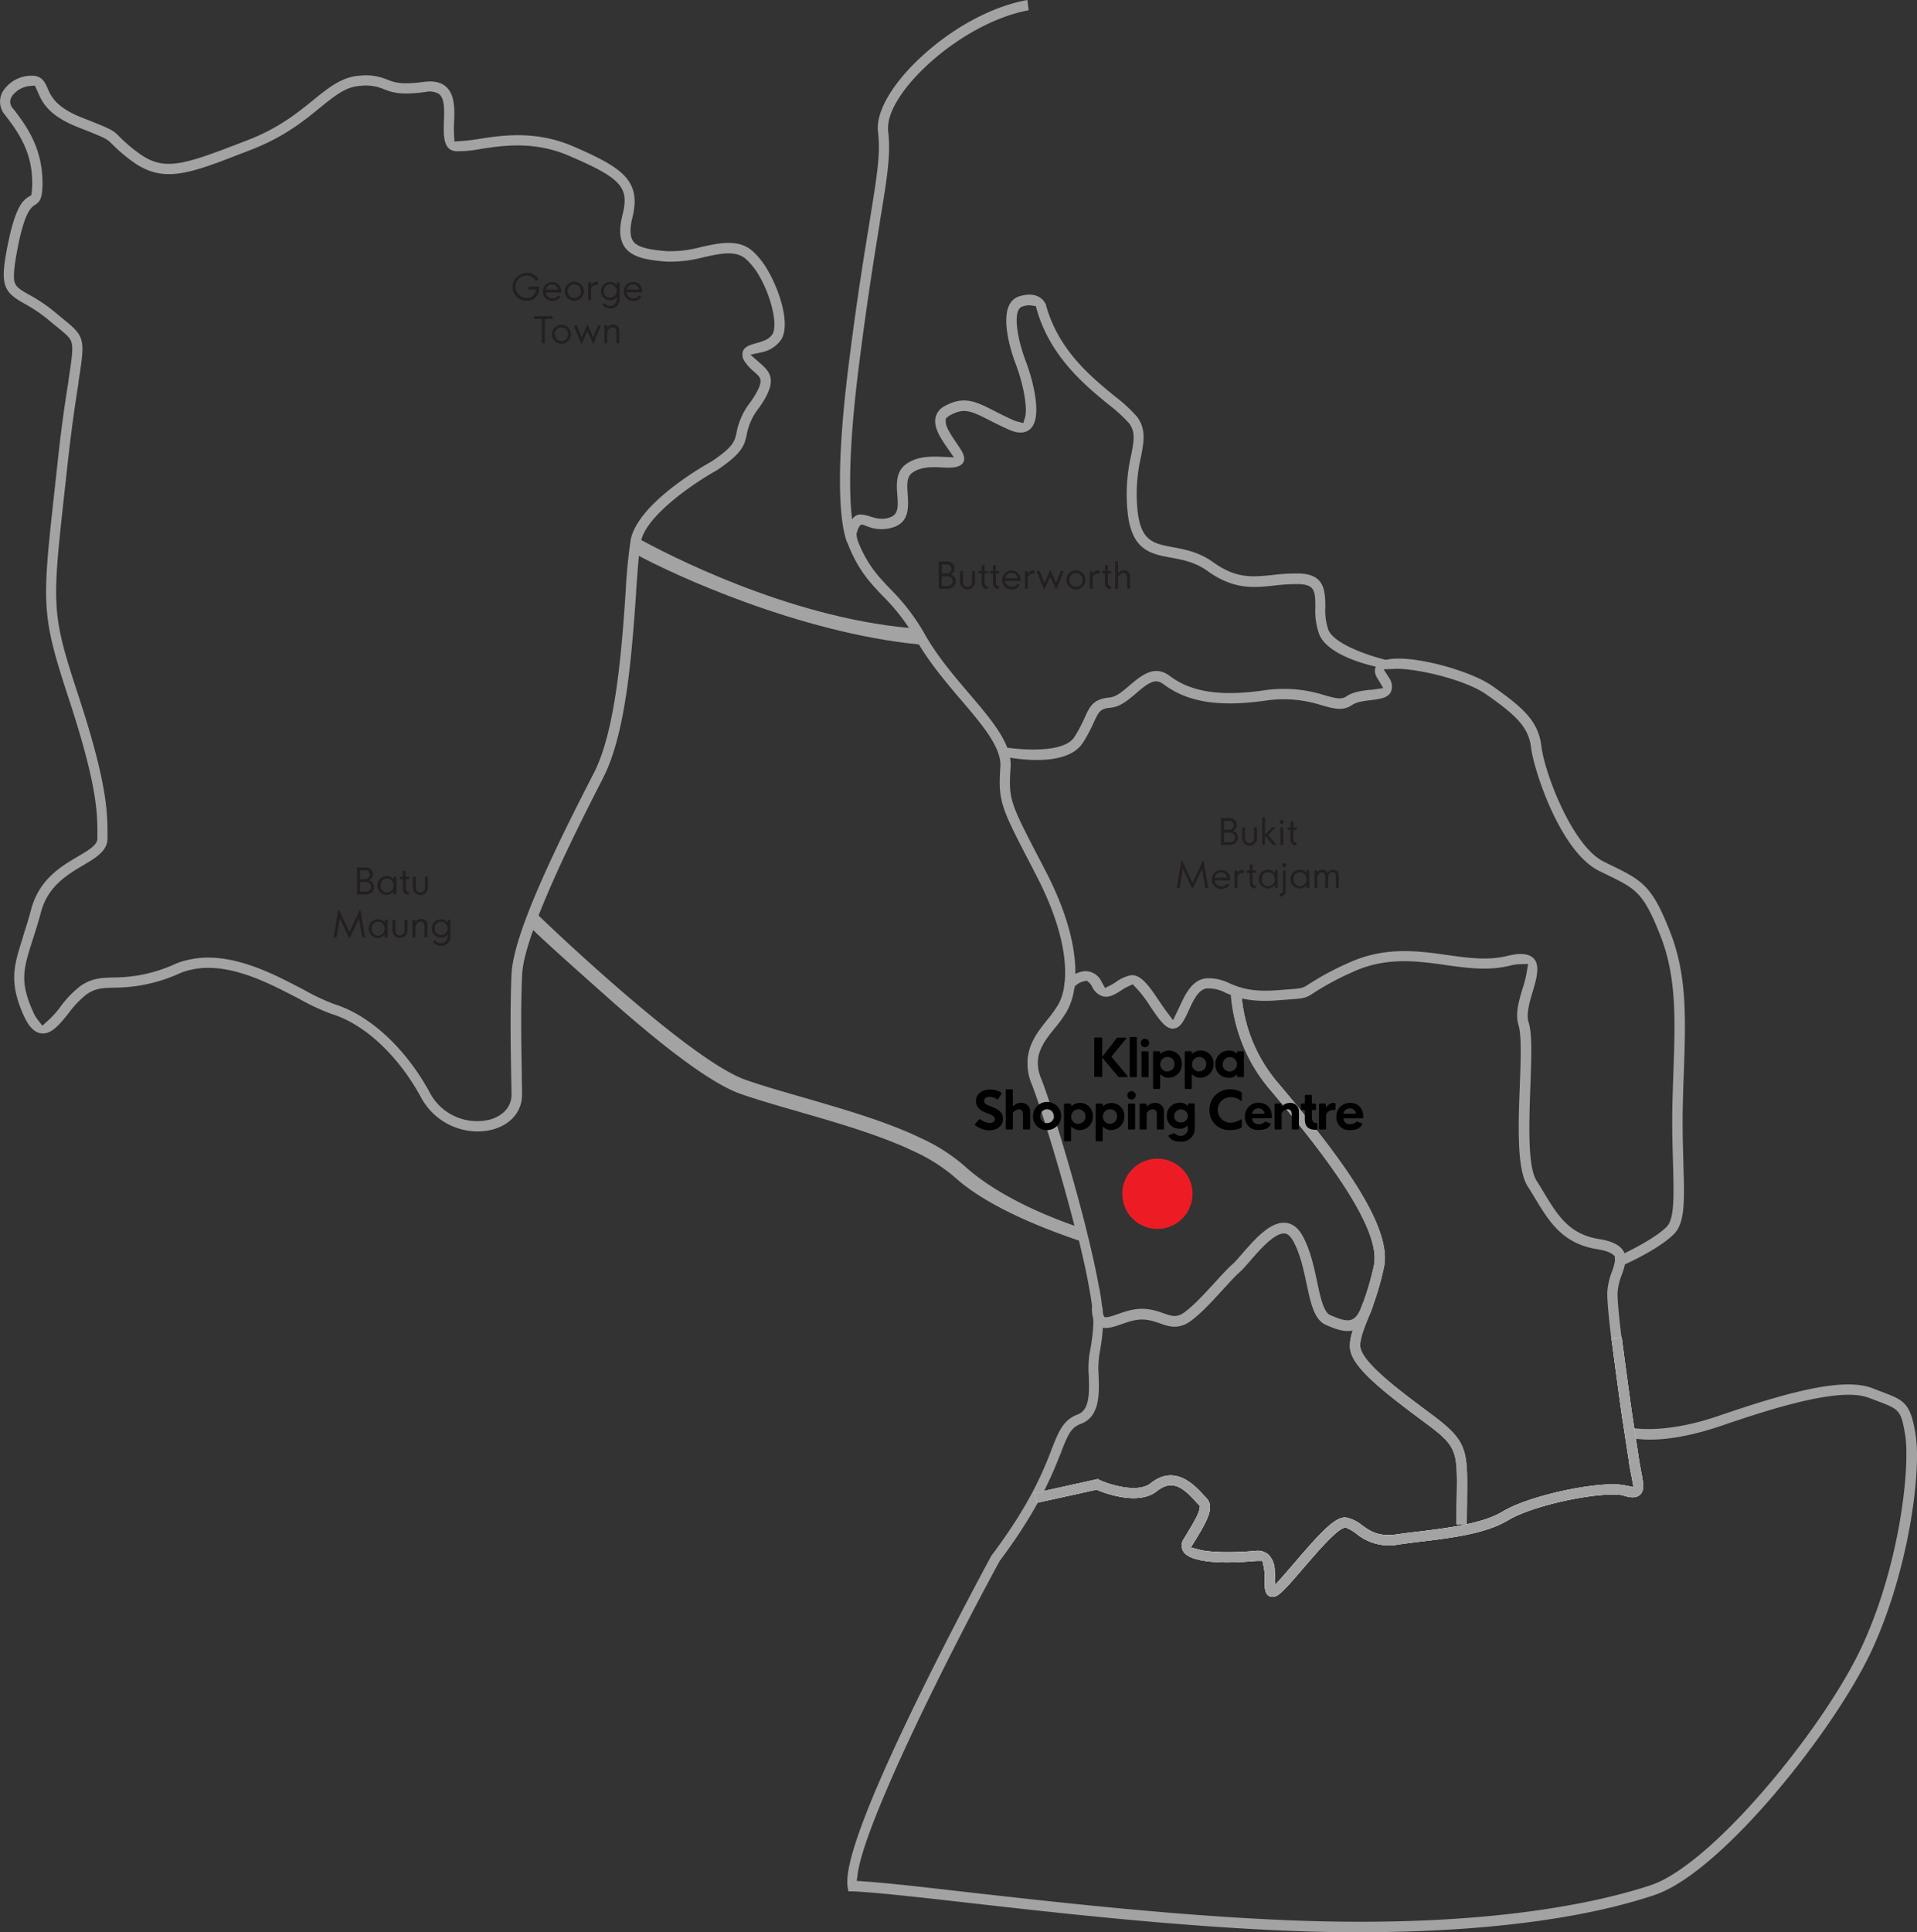 <svg xmlns="http://www.w3.org/2000/svg" viewBox="0 0 535.52 539.66"><rect x="0" y="0" width="535.52" height="539.66" fill="#333333" stroke="none"/><defs><style>.cls-1{fill:#a3a3a3;}.cls-2{fill:none;stroke:#a3a3a3;stroke-miterlimit:10;stroke-width:3px;}.cls-3{fill:#fff;}.cls-4{fill:#231f20;}.cls-5{fill:#ed1c24;}</style></defs><g id="Layer_2" data-name="Layer 2"><g id="Layer_2-2" data-name="Layer 2"><path class="cls-1" d="M470.25,324.78c.32,10.37.51,16.64-2.54,19.79S458.46,351,455,352.62l-.86.41-.34.19-.56-1.7-.33-1.07c2.66-1.24,9.73-4.8,12.72-7.87,2.09-2.16,2-8.14,1.73-17.7v-.27c-.15-4.94-.32-10.54-.15-16.94.07-2.77.16-5.43.25-8,.52-15,.93-26.75-3.63-38.36-4.73-12-6.8-13-14.48-16.79-.83-.4-1.74-.84-2.7-1.32-10.83-5.41-18.2-28.2-18.94-34.38-.7-5.95-4.54-9.26-12.53-14.89-6-4.22-20-7.38-25.6-7.12l-3.06.13,1.66,2.56a4.19,4.19,0,0,1,.42,3.63c-.76,1.7-2.73,2.06-5.65,2.42-1.86.22-4,.48-5.26,1.37-2.54,1.73-5.11,1-8.38.09a34.52,34.52,0,0,0-15.67-1.35c-13.1,1.88-21.93.47-28.63-4.58-2.25-1.7-4.12-.48-7.56,2.49-2.21,1.89-4.49,3.85-7.21,4.09s-3.23.91-4.64,4a43.66,43.66,0,0,1-3.08,5.77c-4.17,6.48-16.84,4.81-20.84,4.1l-1.31-2.86c4.93.81,16.84,1.72,19.74-2.8a38.93,38.93,0,0,0,2.9-5.44c1.43-3.14,2.38-5.22,7-5.63,1.82-.16,3.74-1.82,5.6-3.42,3.74-3.21,7.15-5.62,11.17-2.6,6,4.54,14.21,5.79,26.51,4a37.44,37.44,0,0,1,16.79,1.41c2.86.8,4.59,1.29,6,.32,1.86-1.28,4.42-1.59,6.47-1.84l.36,0,.91-.11,2.59-.38-1.32-2.25c-.06-.11-.14-.21-.16-.25-1.6-2.31-.55-3.77,0-4.28,4.15-4.1,24.95,1.24,31.94,6.18,8.7,6.14,12.88,9.81,13.73,16.9.9,7.41,8.59,27.76,17.38,32.15,1,.48,1.84.91,2.67,1.31,8.34,4.07,11,5.8,15.9,18.32,4.78,12.18,4.36,24.25,3.82,39.53-.09,2.55-.18,5.21-.25,8-.17,6.45,0,12.34.14,16.64Z"/><path id="Path_2393" data-name="Path 2393" class="cls-2" d="M306.51,365.15c0,8.08,5.8,2.19,11.9,1.89s8.67,4.19,13.45.62,10.14-10.59,13.52-13.54,12.2-16.77,17-8.56,3.88,21.07,8.63,23.12,8.72,3.33,11.14-4.37"/><path class="cls-1" d="M301,342.62l1.11,4.11c-8.85-3-25.7-9.14-35.46-18a48.55,48.55,0,0,0-12.14-7.53l-1-.48c-9.27-4.15-20.45-7.37-30.3-10.21l-1.13-.33c-5.48-1.58-10.66-3.08-15.21-4.67-7.42-2.6-19.73-11.5-36.59-26.45-9-8-17.63-15.67-21.64-19.59l1.41-4.15c8,7.73,43.66,41.14,58.21,46.26,4.28,1.5,9.07,2.9,15.89,4.86l.44.13c10.31,3,22,6.34,31.54,10.76l1,.49a49.66,49.66,0,0,1,12.39,7.9C279.37,334.66,294.6,340.46,301,342.62Z"/><path class="cls-1" d="M256.81,180c-33.41-3.28-68.57-19.36-79.6-25.43l1.17-4.16c7.22,4,41.31,21.91,75.88,25Z"/><path class="cls-1" d="M535.52,406.58c0,12.67-3.75,34.89-12.44,53.92-10.06,22.05-42,62.49-60.93,68.78-25.61,8.55-58.85,10.37-82.31,10.38l-.25,0c-6.33,0-12.63-.12-18.74-.37-32.44-1.28-66-5.09-90.55-7.87-14.22-1.61-25.46-2.88-32.19-3.19H237l-.21-1.2c-1-6.17,5.26-23.14,19.23-51.86,10-20.56,20.41-39.72,20.84-40.52l.18-.28c10.76-14.33,14.36-23.49,16.74-29.56l-.23-.09.25,0c1.93-4.91,3.21-8.16,7.22-9.65,3.44-1.28,3.28-6.1,3.13-10.78a28.28,28.28,0,0,1,.18-6c.28-1.39.48-2.6.63-3.7q.09-.61.15-1.14l.05-.41c.1-.83.18-1.73.25-2.86.08-1.53-.06-4.63-1.2-10.76-.69-3.85-1.71-8.48-3-13.77-4.3-17.44-10.53-37.33-12.92-43.36a14.93,14.93,0,0,1-1.11-7,5,5,0,0,1,.12-.77l0-.13c.68-3.89,3.21-7,5.23-9.54a32.84,32.84,0,0,0,3.12-4.33,15.48,15.48,0,0,0,1.6-4.7l.12-1.09.16-.55.33-.33c1-.91,3.48-3,6.2-2.54a5,5,0,0,1,3.7,2.95l.95,1.7,1.5-.79c.42-.21,1-.55,1.33-.78l.24-.16a10.84,10.84,0,0,1,4.12-1.85c2.83-.37,5.3,3.3,7.93,7.21l.31.45c.54.81,1.22,1.81,1.83,2.61l1.73,2.28,1.24-2.58.48-1,.12-.25c1.47-3.22,3.49-7.63,7.6-7.87a13,13,0,0,1,6.31,1.39l.12.05c.72.3,1.46.61,2.3.9,2.08.69,5.19,1.42,10.83,1l2.83-.22c3.93-.29,4.34-.32,5.91-1.36a77.76,77.76,0,0,1,10.94-5.91c10.26-4.83,19.64-3.52,27.93-2.35,5.82.81,11.33,1.58,16.71.26,2.35-.57,5.68-1.13,7.44.72s.85,5.44-.25,9.08c-.9,3-1.92,6.43-1.19,8.73,1,3.1.83,8.88.49,18-.45,12.16-.63,22.53,1.77,26.3.76,1.19,1.45,2.34,2.05,3.33,3.76,6.22,7,11.59,15.4,12.91,7.67,1.18,7.42,4.88,7.33,6.1v.12a16.59,16.59,0,0,1-1,3.71,17.79,17.79,0,0,0-1.18,4.79c-.09,1.84.3,6.36,1.18,13.42l-2.85.36c-.9-7.31-1.3-12-1.2-13.87a19.55,19.55,0,0,1,1.27-5.49,16.22,16.22,0,0,0,.85-2.95l0-.29c0-.13,0-.25,0-.4l-.06-.77-.59-.47c-.53-.43-1.69-1-4.26-1.42-9.74-1.54-13.48-7.73-17.44-14.29-.72-1.21-1.37-2.27-2-3.23-3.11-4.88-2.64-17.23-2.22-28.12.27-7.27.52-14.13-.36-16.92-1-3.15.15-7,1.18-10.38a33.43,33.43,0,0,0,1.15-4.64l.35-2.1-2.13.06a13.09,13.09,0,0,0-3.14.47c-5.92,1.44-12,.59-17.85-.24-8.24-1.14-16.77-2.33-26.21,2.11a76.41,76.41,0,0,0-10.6,5.72c-2.22,1.46-2.51,1.48-7.36,1.84l-2.76.21c-6.22.5-9.8-.4-11.95-1.12-1-.34-1.95-.73-2.53-1a10.36,10.36,0,0,0-5.08-1.22c-2.45.15-3.92,3.37-5.21,6.21s-2.33,4.83-4.18,5c-2.08.25-3.83-2.15-6.49-6.08a34.61,34.61,0,0,0-4.09-5.35l-.87-.93-1.16.54a14.92,14.92,0,0,0-2.16,1.24c-1.59,1-3.23,2.05-5,1.59a4.83,4.83,0,0,1-3-2.64,3.81,3.81,0,0,0-.79-1.11l-.69-.64-.91.2a4.88,4.88,0,0,0-2,1l-.65.52v.35l-.09.1-.08.48a17.67,17.67,0,0,1-1.87,5.34,34.88,34.88,0,0,1-3.39,4.73c-2,2.54-4.15,5.18-4.66,8.27l0,.24a2.21,2.21,0,0,0-.08.43,12,12,0,0,0,.94,5.67c2.42,6.12,8.7,26.18,13,43.71,1.31,5.31,2.34,10,3.06,14a52.36,52.36,0,0,1,1.23,11.4c-.07,1.07-.16,2.06-.27,3v.08c-.05.49-.11,1-.2,1.55-.13,1-.34,2.26-.64,3.82l0,.13a28.5,28.5,0,0,0-.11,5.29c.17,5.12.38,11.49-5,13.5-2.8,1-3.66,3.23-5.54,8l.23.1-.26,0c-2.28,5.8-6.11,15.52-17,30.08l-.13.2c-14.93,27.43-37.8,73.34-39.63,87.4l-.24,1.84,1.85.13c6.92.49,17.08,1.64,28.84,3l1.13.13c24.43,2.75,57.89,6.53,89.77,7.78,55.06,2.15,86.47-5.26,100.29-9.86,7.87-2.63,19.61-12.56,32.19-27.26,11.56-13.49,21.93-28.82,27-40,10.47-22.93,13.21-49.83,11.81-58.44-1.09-6.55-1.55-7.15-7-9.21l-.35-.13c-.8-.3-1.69-.64-2.68-1-7.57-3.05-25.07,2.19-41.19,7.71-13.57,4.65-21.54,4.1-24.59,3.56l-.52-1.54v-1.39c2.88.49,11.39,1.05,24.18-3.34,20.17-6.92,35.24-10.87,43.21-7.66l2.28.88.67.26c5.77,2.17,7.49,3.17,8.85,11.44A39.28,39.28,0,0,1,535.52,406.58Z"/><path class="cls-1" d="M409.83,418c0,2.12-.06,4.69-.05,7.73l-2.89,0c0-2.6,0-5.09.06-7.82.17-12.57.19-13.89-8.66-20.42l-.29-.22c-1.62-1.19-3.22-2.39-4.75-3.55-8.48-6.43-14.42-11.58-15.82-15.8-.82-2.46.11-5.46,1.05-8.08.31-.83.65-1.7,1-2.63l.05-.13a77.71,77.71,0,0,0,4.29-13.72c2.11-10.53-14.39-31.7-29-49a45.15,45.15,0,0,1-10.79-25.75l1.08,0h1.77a43,43,0,0,0,10.15,23.87c16.75,19.81,31.93,39.74,29.6,51.35a80.44,80.44,0,0,1-4.4,14.19c-.38,1-.74,1.86-1.06,2.73-1,2.67-1.5,4.75-1,6.2,1.23,3.73,8.19,9.38,14.84,14.42q2.22,1.68,4.73,3.54l.28.21C409.76,402.38,410,404.77,409.83,418Z"/><path class="cls-1" d="M409.83,418c0,2.12-.06,4.69-.05,7.73l-2.89,0c0-2.6,0-5.09.06-7.82.17-12.57.19-13.89-8.66-20.42l-.29-.22c-1.62-1.19-3.22-2.39-4.75-3.55-8.48-6.43-14.42-11.58-15.82-15.8-.82-2.46.11-5.46,1.05-8.08.31-.83.65-1.7,1-2.63l.05-.13a77.71,77.71,0,0,0,4.29-13.72c2.11-10.53-14.39-31.7-29-49a45.15,45.15,0,0,1-10.79-25.75l1.08,0h1.77a43,43,0,0,0,10.15,23.87c16.75,19.81,31.93,39.74,29.6,51.35a80.44,80.44,0,0,1-4.4,14.19c-.38,1-.74,1.86-1.06,2.73-1,2.67-1.5,4.75-1,6.2,1.23,3.73,8.19,9.38,14.84,14.42q2.22,1.68,4.73,3.54l.28.21C409.76,402.38,410,404.77,409.83,418Z"/><path class="cls-1" d="M409.83,418c0,2.12-.06,4.69-.05,7.73l-2.89,0c0-2.6,0-5.09.06-7.82.17-12.57.19-13.89-8.66-20.42l-.29-.22c-1.62-1.19-3.22-2.39-4.75-3.55-8.48-6.43-14.42-11.58-15.82-15.8-.82-2.46.11-5.46,1.05-8.08.31-.83.65-1.7,1-2.63l.05-.13a77.71,77.71,0,0,0,4.29-13.72c2.11-10.53-14.39-31.7-29-49a47.45,47.45,0,0,1-11-26.44l1.08,0,2,.68a43,43,0,0,0,10.15,23.87c16.75,19.81,31.93,39.74,29.6,51.35a80.44,80.44,0,0,1-4.4,14.19c-.38,1-.74,1.86-1.06,2.73-1,2.67-1.5,4.75-1,6.2,1.23,3.73,8.19,9.38,14.84,14.42q2.22,1.68,4.73,3.54l.28.21C409.76,402.38,410,404.77,409.83,418Z"/><path class="cls-1" d="M248.09,35.61a6.17,6.17,0,0,0,0,.87c.82,6.55-.23,12.93-2.33,25.66l0,.17c-1.49,9.15-3.54,21.69-5.85,40.06-4,31.85-2.07,43.56-1,47.23l-2.23,2c-1.44-3.61-3.92-15.26.38-49.6,2.31-18.47,4.42-31.27,5.81-39.74l.1-.65c2-12.44,3.06-18.68,2.3-24.79-.71-5.76,4.4-14.22,13.34-22.08C267.4,7,277.73,1.67,287,0l.37,2.86C268.59,6.35,248.09,25.36,248.09,35.61Z"/><path class="cls-1" d="M388.47,184.6l-1.91,2.06c-7.4-1.38-16-4.57-18-9.43a19.2,19.2,0,0,1-1.11-7.65c0-4.49-.19-6.32-4.62-6.44a53.33,53.33,0,0,0-6.9.4c-5.8.62-11.28,1.2-18.69-4.12-3.36-2.42-6.9-3.08-10.06-3.67-5.62-1-10.92-2-12.12-12.22a48.57,48.57,0,0,1,.91-16.29c.88-4.47,1.22-6.72-.63-9.1l-.09-.1a43.5,43.5,0,0,0-5.59-5.07c-6.46-5.29-16.21-13.28-20-26.39l-.3-1.08-1.15-.17a5.12,5.12,0,0,0-2.73.34l-.29.12-.31.29c-1.84,1.93-.51,9.06,1.67,14.79,2.08,5.49,4.7,15.66,1.31,18.89-1.37,1.28-3.39,1.39-5.84.31-2.14-.93-3.94-1.85-5.4-2.59l-.22-.11c-5.33-2.73-7.2-3.49-11.09-1.33a3,3,0,0,0-.52.36l-.59.48,0,.75c-.07,1.19.67,2.7,2.93,6,1.65,2.41,2.5,3.73,2.13,5.1a2,2,0,0,1-.87,1.16c-1.29.84-3.12.76-5.24.66-2.63-.12-5.9-.27-8.33,1.52-1.59,1.16-1.43,3.41-1.25,6v.07c.29,3.82.24,7.39-3.52,8.94a10.57,10.57,0,0,1-7.59,0l-1.34-.51a.81.81,0,0,0-1,.37l-.18.32a5,5,0,0,0-.45,1.07l-.24.78.13.91a5.07,5.07,0,0,0,.47,1.55l0,.06c2.57,6.28,5.61,9.46,8.83,12.84a58.5,58.5,0,0,1,9.63,12.59c3.16,5.63,7.3,10.64,11.61,15.7l.73.86c6.49,7.6,12.09,14.17,11.67,20.65-.6,9.05-.26,9.7,8.38,26.31l1.41,2.73c8,15.46,8.82,25.88,8.1,31.91l0,.74-.1.11-.1.55a18.06,18.06,0,0,1-1.92,5.72,33.12,33.12,0,0,1-3.38,4.74l-.08.1c-1.92,2.39-3.91,4.85-4.55,7.9l-.1.61a11.36,11.36,0,0,0,.87,6c2.25,5.62,8.06,24.06,12.46,41.45l-2.78.68c-4.35-17.19-10.11-35.5-12.35-41.11a14.36,14.36,0,0,1-1-7.54,6.47,6.47,0,0,1,.16-.89c.8-3.59,3.09-6.43,5.11-8.95a31.28,31.28,0,0,0,3.15-4.37,16.58,16.58,0,0,0,1.68-5.21c0-.05,0-.11,0-.17l0-.18.17-1.34c.48-5.54-.5-15.14-7.9-29.44l-1.4-2.72c-8.63-16.62-9.34-18-8.69-27.82.34-5.32-5.16-11.77-11-18.6l-.74-.86c-4.23-5-8.63-10.32-11.91-16.15a55.35,55.35,0,0,0-9.27-12.08c-3.38-3.56-6.58-6.91-9.36-13.67-1.3-2.87-.57-4.7,0-5.55l.17-.27.1-.4a3.62,3.62,0,0,1,1.46-2.36,2.64,2.64,0,0,1,1.53-.44,9.21,9.21,0,0,1,2.52.52c1.62.5,3.62,1.13,5.9.18,2.09-.86,2.05-2.88,1.81-6.1-.22-2.9-.49-6.51,2.39-8.63s6.39-2.24,9.91-2.09l3.5.15-2-2.88c-2-2.9-3.71-5.71-3.11-8.3a4.73,4.73,0,0,1,2.5-3.11c5.4-3,8.76-1.3,13.88,1.31l.36.18c1.45.74,3.09,1.58,5,2.42a6.49,6.49,0,0,0,1.15.39l1.62.42.48-1.61c.74-2.47-.41-9.09-2.56-14.76s-3.7-12.78-1.89-16.53a4.65,4.65,0,0,1,2.77-2.48c5.87-1.82,7.39,2,7.54,2.39l0,.1c3.46,12.49,12.58,20,19.24,25.42a43,43,0,0,1,6.08,5.58c2.74,3.51,2,7.15,1.2,11.35a45.63,45.63,0,0,0-.9,15.45c1,8.1,4.47,8.76,9.84,9.76,3.25.61,7.28,1.36,11.16,4.14,6.5,4.69,11,4.21,16.75,3.61a52.21,52.21,0,0,1,7.27-.41c6.81.18,7.37,4.12,7.39,9.23a17.22,17.22,0,0,0,.8,6.4l.05.14C372.88,180.12,383.45,183.54,388.47,184.6Z"/><path class="cls-1" d="M458.1,417.5c-1.2,1.07-3,.68-4.48.21-2.2-.68-8.26-.22-15.08,1.15-7.24,1.48-13.81,3.65-17.15,5.67-6.3,3.84-16.06,5-24.71,6.05-1.86.22-4,.49-6,.78a14.31,14.31,0,0,1-11.75-3,11.29,11.29,0,0,0-2.42-1.48l-.73-.32-.74.33c-2.28,1.08-6.67,6.09-11,11.13-3.23,3.77-5.3,6.15-6.8,7.29a3,3,0,0,1-1.81.68,2,2,0,0,1-.82-.19c-1.24-.63-1.32-2.07-1.31-4.35a15.87,15.87,0,0,0-.33-4.12l-.3-1.39h-1.41l-.31,0c-11.23,1.05-18.66.1-20.36-2.61a3.22,3.22,0,0,1,.11-3.53l.89-1.46c1.81-3,3.22-5.39,3.48-6.83l.15-.87-.61-.65a7.16,7.16,0,0,1-.51-.55l-.1-.12c-3.79-4.24-6.77-6.07-10.79-2.89-4.94,4-13.79.87-16.39-.17l-.51-.2-16.68,3.67L289,417l17.7-3.91.33.21.23.12c2.72,1.21,10.58,3.73,14.19.85,6.18-4.94,11.36-.53,14.71,3.22l.11.11c.24.29.47.53.67.74,2.41,2.4.52,6-2.86,11.56l-1.43,2.29,2.28.61c3,.8,9.4.94,15.83.34a4.58,4.58,0,0,1,3.57,1.05,6.19,6.19,0,0,1,1.75,4.09l.19,4.34,2.88-3.26c.67-.76,1.38-1.59,2.09-2.42l.63-.73c7.76-9.07,11.47-12.79,14.26-12.35a10.24,10.24,0,0,1,4.29,2.09l.12.09c2.23,1.6,4.54,3.25,9.8,2.48,1.95-.29,4.2-.56,6-.77h.09c7.89-1,17.71-2.13,23.47-5.65,7.3-4.42,26.94-8.63,33.91-7.27l2.51.5-.45-2.53c-.05-.27-.11-.54-.16-.8l-.07-.37c-.18-.94-.44-2.23-.64-3.63l0-.19c-.24-1.51-.66-4.22-1.17-7.63l-.24-1.54c-.13-.88-.27-1.8-.42-2.7-.81-5.62-2.24-16.22-3-22.14l2.84-.36c.78,6,2.22,16.59,3,22.06l.1.64c.11.69.22,1.39.32,2.07l.24,1.54c.41,2.79.77,5.1,1,6.66l.17,1.13c.17,1.11.36,2.12.55,3.09l.08.45C459.12,414.38,459.42,416.32,458.1,417.5Z"/><path class="cls-3" d="M458.1,417.5c-1.2,1.07-3,.68-4.48.21-2.2-.68-8.26-.22-15.08,1.15-7.24,1.48-13.81,3.65-17.15,5.67-6.3,3.84-16.06,5-24.71,6.05-1.86.22-4,.49-6,.78a14.31,14.31,0,0,1-11.75-3,11.29,11.29,0,0,0-2.42-1.48l-.73-.32-.74.33c-2.28,1.08-6.67,6.09-11,11.13-3.23,3.77-5.3,6.15-6.8,7.29a3,3,0,0,1-1.81.68,2,2,0,0,1-.82-.19c-1.24-.63-1.32-2.07-1.31-4.35a15.87,15.87,0,0,0-.33-4.12l-.3-1.39h-1.41l-.31,0c-11.23,1.05-18.66.1-20.36-2.61a3.22,3.22,0,0,1,.11-3.53l.89-1.46c1.81-3,3.22-5.39,3.48-6.83l.15-.87-.61-.65a7.16,7.16,0,0,1-.51-.55l-.1-.12c-3.79-4.24-6.77-6.07-10.79-2.89-4.94,4-13.79.87-16.39-.17l-.51-.2-16.68,3.67L289,417l17.7-3.91.33.21.23.12c2.72,1.21,10.58,3.73,14.19.85,6.18-4.94,11.36-.53,14.71,3.22l.11.11c.24.29.47.53.67.74,2.41,2.4.52,6-2.86,11.56l-1.43,2.29,2.28.61c3,.8,9.4.94,15.83.34a4.58,4.58,0,0,1,3.57,1.05,6.19,6.19,0,0,1,1.75,4.09l.19,4.34,2.88-3.26c.67-.76,1.38-1.59,2.09-2.42l.63-.73c7.76-9.07,11.47-12.79,14.26-12.35a10.24,10.24,0,0,1,4.29,2.09l.12.09c2.23,1.6,4.54,3.25,9.8,2.48,1.95-.29,4.2-.56,6-.77h.09c7.89-1,17.71-2.13,23.47-5.65,7.3-4.42,26.94-8.63,33.91-7.27l2.51.5-.45-2.53c-.05-.27-.11-.54-.16-.8l-.07-.37c-.18-.94-.44-2.23-.64-3.63l0-.19c-.24-1.51-.66-4.22-1.17-7.63l-.24-1.54c-.13-.88-.27-1.8-.42-2.7-.81-5.62-2.24-16.22-3-22.14l2.84-.36c.78,6,2.22,16.59,3,22.06l.1.64c.11.69.22,1.39.32,2.07l.24,1.54c.41,2.79.77,5.1,1,6.66l.17,1.13c.17,1.11.36,2.12.55,3.09l.08.45C459.12,414.38,459.42,416.32,458.1,417.5Z"/><path class="cls-1" d="M458.1,417.5c-1.2,1.07-3,.68-4.48.21-2.2-.68-8.26-.22-15.08,1.15-7.24,1.48-13.81,3.65-17.15,5.67-6.3,3.84-16.06,5-24.71,6.05-1.86.22-4,.49-6,.78a14.31,14.31,0,0,1-11.75-3,11.29,11.29,0,0,0-2.42-1.48l-.73-.32-.74.33c-2.28,1.08-6.67,6.09-11,11.13-3.23,3.77-5.3,6.15-6.8,7.29a3,3,0,0,1-1.81.68,2,2,0,0,1-.82-.19c-1.24-.63-1.32-2.07-1.31-4.35a15.87,15.87,0,0,0-.33-4.12l-.3-1.39h-1.41l-.31,0c-11.23,1.05-18.66.1-20.36-2.61a3.22,3.22,0,0,1,.11-3.53l.89-1.46c1.81-3,3.22-5.39,3.48-6.83l.15-.87-.61-.65a7.16,7.16,0,0,1-.51-.55l-.1-.12c-3.79-4.24-6.77-6.07-10.79-2.89-4.94,4-13.79.87-16.39-.17l-.51-.2-16.68,3.67L289,417l17.7-3.91.33.21.23.12c2.72,1.21,10.58,3.73,14.19.85,6.18-4.94,11.36-.53,14.71,3.22l.11.11c.24.29.47.53.67.74,2.41,2.4.52,6-2.86,11.56l-1.43,2.29,2.28.61c3,.8,9.4.94,15.83.34a4.58,4.58,0,0,1,3.57,1.05,6.19,6.19,0,0,1,1.75,4.09l.19,4.34,2.88-3.26c.67-.76,1.38-1.59,2.09-2.42l.63-.73c7.76-9.07,11.47-12.79,14.26-12.35a10.24,10.24,0,0,1,4.29,2.09l.12.09c2.23,1.6,4.54,3.25,9.8,2.48,1.95-.29,4.2-.56,6-.77h.09c7.89-1,17.71-2.13,23.47-5.65,7.3-4.42,26.94-8.63,33.91-7.27l2.51.5-.45-2.53c-.05-.27-.11-.54-.16-.8l-.07-.37c-.18-.94-.44-2.23-.64-3.63l0-.19c-.24-1.51-.66-4.22-1.17-7.63l-.24-1.54c-.13-.88-.27-1.8-.42-2.7-.81-5.62-2.24-16.22-3-22.14l2.84-.36c.78,6,2.22,16.59,3,22.06l.1.64c.11.69.22,1.39.32,2.07l.24,1.54c.41,2.79.77,5.1,1,6.66l.17,1.13c.17,1.11.36,2.12.55,3.09l.08.45C459.12,414.38,459.42,416.32,458.1,417.5Z"/><path class="cls-1" d="M214.49,75.52h0a21.56,21.56,0,0,0-4.21-5.36c-3.93-3.48-9.23-2.31-14.35-1.19a33.2,33.2,0,0,1-9.52,1.19c-4.78-.36-8.23-1-9.52-2.77-.94-1.31-1-3.5-.21-6.7,2.58-10.4-3.11-14-16.72-19.88-10.37-4.44-19.89-3-26.19-2-1.72.29-3.42.49-5.05.6l-1.78.12-.09-1.78a31.25,31.25,0,0,1,0-3.63c.14-3.37.31-7.57-2.18-9.83-1.42-1.31-3.51-1.78-6.21-1.42-6.45.87-8.39.11-10.26-.62a15.27,15.27,0,0,0-7.78-1.1c-4.92.32-8.6,3.31-12.86,6.76l0,0c-4.6,3.72-9.8,7.93-18.37,11.23l-2.1.81c-16.56,6.38-21.65,8-28.94,2.37a42,42,0,0,1-4.82-4.18c-1.82-1.85-2.21-2.05-10.43-5.29-7.34-2.89-8.65-6-9.61-8.19-.75-1.75-1.48-3.12-3.57-3.47A9.5,9.5,0,0,0,.83,25.47,5.63,5.63,0,0,0,1.32,32C5.2,37,9,42.47,9,51.06a17.07,17.07,0,0,1-.14,2.61l-.11.82-.7.44C6.28,56,4.39,57.91,2.39,67.3-.19,79.55.82,81.41,6.67,84.72a42.26,42.26,0,0,1,7.12,4.83c.84.71,1.59,1.32,2.26,1.86,2.8,2.28,3.7,3.07,4,4.53.39,1.77-.08,4.81-.93,10.32l0,.28C18.36,111.19,17.15,119,16,130l-.66,6c-3.68,33.4-3.9,35.4,4,59.52s7.89,31.74,7.87,37.91v.71c0,1.76-1.93,3-5.33,5C17,242,11,245.56,8.71,253.93c-.79,3-1.59,5.46-2.29,7.65l0,.14c-2.48,7.74-4,12.42.08,21.64.92,2.09,2.45,4.92,5,5.24,2.84.38,5.17-2.51,7.63-5.58a27,27,0,0,1,5-5.26l.1-.08c2.48-1.71,4.56-1.76,7.71-1.84a44.2,44.2,0,0,0,18.26-4,17.28,17.28,0,0,1,3.18-1,21.11,21.11,0,0,1,4.79-.53c7.22,0,14.64,3.23,20.3,6.05,2,1,3.86,1.95,5.28,2.7a61.17,61.17,0,0,0,8.87,4.13c9.17,2.81,18.48,11.45,24.89,23.11a18,18,0,0,0,15.92,9.7,16.46,16.46,0,0,0,4.13-.52c5.18-1.38,8.35-5.17,8.27-9.89,0-1.16,0-2.33-.06-3.51l0-2c-.16-9-.33-18.39.09-27.87.52-11.81,16.37-42.72,22.33-54.36l.16-.31.16-.28,0-.07c6.46-12.56,8-35,9.18-51.39l0-.46c.43-6.07.8-11.32,1.34-14.06,1.52-7.59,15.77-16.92,21.13-19.88l.18-.11c6.86-4.61,7.61-6.76,8.25-9.89a16.88,16.88,0,0,1,3.36-7.38c5.27-7.36,3.5-9.87.63-12.37l-2.94-2.58,3.39-.74a8.66,8.66,0,0,0,5.26-3.56C220.87,90.36,217.63,80.85,214.49,75.52Zm1.3,17.81a4.59,4.59,0,0,1-2,1.65,16.28,16.28,0,0,1-2.52.86c-1.95.55-3.25,1-3.74,2.29a3.25,3.25,0,0,0,.57,2.94,13.54,13.54,0,0,0,2.51,2.71l.08.07c1.12,1,1.7,1.53,1.76,2.41.09,1.26-.89,3.34-2.92,6.19a19.48,19.48,0,0,0-3.77,8.35c-.55,2.65-1.08,4.1-7,8.1l-.13.07c-2.08,1.15-20.41,11.58-22.44,21.77-.71,4.82-1.19,9.79-1.42,14.74-1.06,15.24-2.66,38.27-8.85,50.37-.13.24-.23.41-.31.6-11,21.36-22.23,44.67-22.72,55.66-.41,9.68-.24,19.53-.09,28.22l.1,5.32c0,3.39-2.26,6-6.15,7.07a15.23,15.23,0,0,1-3.45.4,14.91,14.91,0,0,1-13.38-8.24c-6.75-12.26-16.7-21.41-26.62-24.46A60.53,60.53,0,0,1,85,276.51c-1.64-.86-3.4-1.79-5.28-2.72-6-3-13.8-6.34-21.58-6.34h-.25a24.51,24.51,0,0,0-5.16.6A19.05,19.05,0,0,0,49,269.2,41.37,41.37,0,0,1,31.75,273c-3.24.08-6,.15-9.21,2.33a28.83,28.83,0,0,0-5.64,5.82,26.06,26.06,0,0,1-3.67,4.06l-1.39,1.25L10.68,285a11.13,11.13,0,0,1-1.61-2.82c-3.61-8.17-2.47-11.73,0-19.54l.1-.3c.66-2.05,1.48-4.61,2.28-7.61,1.94-7.25,7.4-10.47,11.79-13.06,3.5-2.07,6.79-4,6.79-7.5v-.71c0-6.41,0-14.37-8-38.8-7.73-23.54-7.58-24.85-3.89-58.31l.66-6c1.17-10.78,2.28-18,3.1-23.24l0-.3c1.86-11.94,2-12.66-4.09-17.59l-.43-.35c-.55-.45-1.14-.93-1.78-1.48a46.31,46.31,0,0,0-7.54-5.12c-2.34-1.32-3.51-2-4-3.5C3.65,77,4,73.86,5.2,67.9,6.89,60,8.34,58.13,9.66,57.31c1.5-.94,2.21-1.86,2.21-6.26,0-9.49-4.26-15.69-8.25-20.76a2.68,2.68,0,0,1-.3-3.37l.08-.13A7,7,0,0,1,8.56,24l1.18-.08L10.25,25c.1.19.22.46.38.85,1.1,2.54,2.76,6.38,11.19,9.7,7.68,3,8,3.21,9.44,4.63a44.59,44.59,0,0,0,5.09,4.44c8.92,6.85,16.08,4.09,31.75-2l2.1-.81c9-3.49,14.66-8,19.16-11.7C93.57,26.7,96.6,24.25,100.5,24a12.87,12.87,0,0,1,6.75.92c2.51,1,5,1.66,11.55.78a5.24,5.24,0,0,1,3.56.4l.2.1.21.17c1.38,1.27,1.38,3.94,1.24,7.59-.22,5.24.27,8.11,3.52,8.29a33.61,33.61,0,0,0,6.6-.62c6.37-1,15.09-2.29,24.71,1.83,14.73,6.32,17,8.79,15.06,16.54-.65,2.6-1.28,6.38.66,9.07,2.17,3,6.7,3.59,11.54,4a36.3,36.3,0,0,0,10.43-1.22c4.87-1.07,9-2,11.9.54A19.48,19.48,0,0,1,212.06,77C215.49,82.86,217.31,90.8,215.79,93.33Z"/><path id="Path_2404" data-name="Path 2404" class="cls-4" d="M263.23,161a.14.14,0,0,0-.14.14h0v2.36a.15.15,0,0,0,.14.15h1.26c1.11,0,1.67-.53,1.67-1.35a1.37,1.37,0,0,0-1.55-1.31Zm0-3.3a.15.15,0,0,0-.14.16V160a.15.15,0,0,0,.14.16h1.22a1.29,1.29,0,0,0,1.35-1.23v-.08a1.22,1.22,0,0,0-1.24-1.19h-1.33Zm-.85,6.76a.19.19,0,0,1-.16-.16V157a.19.19,0,0,1,.16-.16h2c1.14,0,2.29.54,2.29,1.9a1.92,1.92,0,0,1-1,1.66c-.05,0-.06.07,0,.09A1.84,1.84,0,0,1,267,162.3c0,1.22-.84,2.14-2.57,2.14Z"/><path id="Path_2405" data-name="Path 2405" class="cls-4" d="M268.2,162.52v-2.89a.16.16,0,0,1,.16-.16h.48a.16.16,0,0,1,.16.16h0v2.89a1.26,1.26,0,0,0,1.14,1.36h.15a1.29,1.29,0,0,0,1.27-1.32v-2.93a.16.16,0,0,1,.15-.16h.5a.16.16,0,0,1,.15.16v2.89a2.08,2.08,0,1,1-4.16,0"/><path id="Path_2406" data-name="Path 2406" class="cls-4" d="M276,159.63v.4a.16.16,0,0,1-.15.16h-.67c-.09,0-.14,0-.14.11v2.19c0,1,.31,1.22.76,1.22a.11.11,0,0,1,.11.11h0v.55c0,.09,0,.13-.11.13h-.07c-.93,0-1.49-.63-1.49-1.71v-2.5c0-.09,0-.11-.13-.11h-.58a.15.15,0,0,1-.13-.16v-.4a.15.15,0,0,1,.13-.15h.58a.12.12,0,0,0,.13-.1V158a.17.17,0,0,1,.16-.17h.49a.15.15,0,0,1,.15.15v1.4a.12.12,0,0,0,.12.13h.68a.15.15,0,0,1,.16.15h0"/><path id="Path_2407" data-name="Path 2407" class="cls-4" d="M279.17,159.63v.4a.17.17,0,0,1-.16.16h-.66c-.09,0-.14,0-.14.11v2.19c0,1,.3,1.22.76,1.22a.11.11,0,0,1,.11.11h0v.55c0,.09,0,.13-.11.13h-.07c-.94,0-1.5-.63-1.5-1.71v-2.5c0-.09,0-.11-.12-.11h-.59a.15.15,0,0,1-.13-.16v-.4a.15.15,0,0,1,.13-.15h.59a.11.11,0,0,0,.12-.1V158a.17.17,0,0,1,.16-.17h.49a.16.16,0,0,1,.16.15v1.4a.12.12,0,0,0,.11.13H279a.15.15,0,0,1,.16.14h0"/><path id="Path_2408" data-name="Path 2408" class="cls-4" d="M282.57,160a1.77,1.77,0,0,0-1.75,1.37c0,.07,0,.11.11.11h3.2a.12.12,0,0,0,.09-.11v0a1.67,1.67,0,0,0-1.65-1.35m-1.64,2.18c-.06,0-.14,0-.13.11a1.76,1.76,0,0,0,1.77,1.57,1.68,1.68,0,0,0,1.6-.73.13.13,0,0,1,.18,0l.38.19c.08,0,.11.09.06.18a2.35,2.35,0,0,1-2.22,1.1,2.52,2.52,0,0,1-2.61-2.43,1.62,1.62,0,0,1,0-.22,2.58,2.58,0,0,1,2.54-2.63h.06a2.47,2.47,0,0,1,2.53,2.39c0,.12,0,.23,0,.35a.17.17,0,0,1-.15.16h-4Z"/><path id="Path_2409" data-name="Path 2409" class="cls-4" d="M289,160.05a.16.16,0,0,1-.14.16h0l-.44,0a1.49,1.49,0,0,0-1.18.75.92.92,0,0,0-.13.54v2.8a.16.16,0,0,1-.16.16h-.48a.16.16,0,0,1-.16-.16h0v-4.65a.15.15,0,0,1,.16-.15h.46a.16.16,0,0,1,.16.15h0v.47c0,.09,0,.11.09,0a1.8,1.8,0,0,1,1.35-.8,2.17,2.17,0,0,1,.36,0c.09,0,.13.11.13.2Z"/><path id="Path_2410" data-name="Path 2410" class="cls-4" d="M295.16,164.43c0,.09-.08.16-.13.16s-.1-.07-.14-.16l-1.44-3.26c0-.08-.07-.08-.11,0l-1.48,3.26c-.05.11-.08.16-.13.16s-.09-.07-.13-.16l-2-4.82c0-.06,0-.13.13-.13h.56a.21.21,0,0,1,.2.13l1.22,3.11c0,.08.1.07.13,0l1.44-3.26c0-.09.07-.14.13-.14s.09,0,.13.14l1.4,3.22c0,.08.08.08.11,0l1.22-3.07a.18.18,0,0,1,.18-.13H297a.09.09,0,0,1,.11.08.07.07,0,0,1,0,.06Z"/><path id="Path_2411" data-name="Path 2411" class="cls-4" d="M298.72,162a1.85,1.85,0,0,0,3.7.12V162a1.85,1.85,0,0,0-3.7-.21V162m-.81,0a2.66,2.66,0,1,1,2.7,2.62h-.05a2.65,2.65,0,0,1-2.65-2.62"/><path id="Path_2412" data-name="Path 2412" class="cls-4" d="M307.15,160.05a.16.16,0,0,1-.15.16h0l-.44,0a1.49,1.49,0,0,0-1.18.75.92.92,0,0,0-.13.54v2.8a.16.16,0,0,1-.16.16h-.48a.16.16,0,0,1-.16-.16h0v-4.65a.15.15,0,0,1,.16-.15h.46a.16.16,0,0,1,.16.15v.47c0,.09,0,.11.09,0a1.8,1.8,0,0,1,1.35-.8,2.17,2.17,0,0,1,.36,0c.09,0,.13.11.13.2Z"/><path id="Path_2413" data-name="Path 2413" class="cls-4" d="M310.46,159.63v.4a.17.17,0,0,1-.15.16h-.67c-.09,0-.14,0-.14.11v2.19c0,1,.31,1.22.76,1.22a.11.11,0,0,1,.11.11h0v.55c0,.09,0,.13-.11.13h-.07c-.93,0-1.5-.63-1.5-1.71v-2.5c0-.09,0-.11-.12-.11H308a.15.15,0,0,1-.12-.16v-.4a.14.14,0,0,1,.12-.15h.59a.11.11,0,0,0,.12-.1,0,0,0,0,0,0,0V158a.18.18,0,0,1,.17-.17h.49a.15.15,0,0,1,.15.15v1.4a.12.12,0,0,0,.12.13h.68a.15.15,0,0,1,.16.14h0"/><path id="Path_2414" data-name="Path 2414" class="cls-4" d="M315,164.43a.16.16,0,0,1-.16-.15h0v-3c0-.72-.3-1.25-1-1.25a1.67,1.67,0,0,0-1.52,1.36v2.91a.16.16,0,0,1-.15.16h-.49a.16.16,0,0,1-.16-.15h0v-7.42a.15.15,0,0,1,.15-.15h.49a.15.15,0,0,1,.16.14h0V160c0,.09.06.13.11,0a1.76,1.76,0,0,1,1.54-.71,1.64,1.64,0,0,1,1.72,1.56,2.26,2.26,0,0,1,0,.26v3.14a.17.17,0,0,1-.15.16Z"/><path id="Path_2415" data-name="Path 2415" class="cls-4" d="M100.72,246.36a.13.13,0,0,0-.13.14h0v2.37a.15.15,0,0,0,.13.15H102c1.1,0,1.67-.53,1.67-1.36a1.38,1.38,0,0,0-1.42-1.32l-.14,0Zm0-3.3a.15.15,0,0,0-.13.16v2.17a.15.15,0,0,0,.13.16h1.22a1.29,1.29,0,0,0,1.35-1.23v-.08a1.21,1.21,0,0,0-1.23-1.19h-1.34Zm-.84,6.76a.18.18,0,0,1-.16-.17v-7.23a.17.17,0,0,1,.16-.17h2c1.14,0,2.3.54,2.3,1.9a1.9,1.9,0,0,1-1,1.66c-.05,0-.05.07,0,.09a1.84,1.84,0,0,1,1.32,1.78c0,1.23-.85,2.14-2.58,2.14Z"/><path id="Path_2416" data-name="Path 2416" class="cls-4" d="M106.32,247.36a1.81,1.81,0,0,0,1.66,1.93h.18a1.85,1.85,0,0,0,1.76-1.93h0a1.88,1.88,0,0,0-1.8-2,1.79,1.79,0,0,0-1.8,1.78v.17m3.76,2.46a.17.17,0,0,1-.15-.16v-.48c0-.09-.07-.14-.11-.07a2.16,2.16,0,0,1-1.74.87,2.64,2.64,0,0,1,0-5.28,2.25,2.25,0,0,1,1.79.85c0,.06.11,0,.11-.05V245a.18.18,0,0,1,.15-.16h.51a.16.16,0,0,1,.14.16v4.64a.16.16,0,0,1-.14.16Z"/><path id="Path_2417" data-name="Path 2417" class="cls-4" d="M114.33,245v.4a.16.16,0,0,1-.16.16h-.66c-.09,0-.14,0-.14.11v2.2c0,1,.31,1.22.76,1.22a.11.11,0,0,1,.11.11h0v.55c0,.09,0,.13-.11.13h-.07c-.93,0-1.5-.63-1.5-1.71v-2.5c0-.09,0-.11-.12-.11h-.58a.16.16,0,0,1-.13-.16V245a.14.14,0,0,1,.13-.15h.58a.11.11,0,0,0,.12-.11s0,0,0,0v-1.39a.17.17,0,0,1,.17-.16h.49a.15.15,0,0,1,.15.15h0v1.39a.12.12,0,0,0,.12.13h.68a.15.15,0,0,1,.16.14h0"/><path id="Path_2418" data-name="Path 2418" class="cls-4" d="M115.33,247.91V245a.16.16,0,0,1,.16-.15H116a.16.16,0,0,1,.16.15h0v2.9a1.25,1.25,0,0,0,1.14,1.35h.15a1.3,1.3,0,0,0,1.27-1.32V245a.15.15,0,0,1,.15-.15h.5a.15.15,0,0,1,.15.15v2.9a2.08,2.08,0,0,1-4.16,0"/><path id="Path_2419" data-name="Path 2419" class="cls-4" d="M101.37,261.84a.19.19,0,0,1-.18-.16l-.89-5c0-.07-.06-.07-.09,0l-2.42,5.23c-.05.1-.1.14-.16.14s-.11,0-.16-.14L95,256.61c0-.07-.08-.07-.09,0l-.87,5.07a.22.22,0,0,1-.2.16h-.51a.14.14,0,0,1-.14-.12v0l1.27-7.4c0-.12.07-.16.14-.16s.11,0,.18.16l2.77,5.87c0,.09.1.09.14,0l2.73-5.87c0-.11.1-.16.16-.16s.11,0,.13.16l1.28,7.4a.12.12,0,0,1-.08.15h-.55Z"/><path id="Path_2420" data-name="Path 2420" class="cls-4" d="M103.85,259.37a1.79,1.79,0,0,0,1.66,1.93h.18a1.86,1.86,0,0,0,1.76-1.94,1.88,1.88,0,0,0-1.8-1.94,1.79,1.79,0,0,0-1.81,1.77.91.91,0,0,0,0,.17m3.75,2.47a.17.17,0,0,1-.15-.16v-.48c0-.09-.07-.14-.11-.07a2.21,2.21,0,0,1-1.73.87,2.64,2.64,0,0,1,0-5.28,2.22,2.22,0,0,1,1.78.85c0,.06.11,0,.11-.05V257a.18.18,0,0,1,.15-.16h.51a.16.16,0,0,1,.14.16v4.64a.15.15,0,0,1-.14.16Z"/><path id="Path_2421" data-name="Path 2421" class="cls-4" d="M109.65,259.92V257a.16.16,0,0,1,.16-.15h.48a.16.16,0,0,1,.16.15v2.89a1.26,1.26,0,0,0,1.14,1.36h.15A1.31,1.31,0,0,0,113,260V257a.17.17,0,0,1,.16-.15h.49a.16.16,0,0,1,.16.15v2.89a2.08,2.08,0,0,1-4.16,0"/><path id="Path_2422" data-name="Path 2422" class="cls-4" d="M118.71,261.84a.15.15,0,0,1-.15-.15h0v-3c0-.82-.29-1.28-1-1.28a1.69,1.69,0,0,0-1.53,1.37v2.91a.15.15,0,0,1-.15.15h-.49a.14.14,0,0,1-.16-.14h0V257a.14.14,0,0,1,.16-.15h.49a.14.14,0,0,1,.15.14h0v.35c0,.09,0,.11.11,0a2.12,2.12,0,0,1,1.53-.7,1.63,1.63,0,0,1,1.72,1.56,2.26,2.26,0,0,1,0,.26v3.13a.15.15,0,0,1-.15.16h-.51Z"/><path id="Path_2423" data-name="Path 2423" class="cls-4" d="M121.39,259.28a1.73,1.73,0,0,0,1.6,1.85h.25a1.77,1.77,0,0,0,1.77-1.77v-.08a1.8,1.8,0,0,0-1.76-1.85h0a1.73,1.73,0,0,0-1.82,1.65.67.67,0,0,0,0,.2m3.62,2.27v-.44c0-.09-.06-.1-.11,0a2.14,2.14,0,0,1-1.75.77,2.56,2.56,0,0,1,0-5.12h0a2.25,2.25,0,0,1,1.76.8.08.08,0,0,0,.1,0,.11.11,0,0,0,0-.07V257a.16.16,0,0,1,.16-.15h.49a.15.15,0,0,1,.15.15v4.44a2.53,2.53,0,0,1-2.36,2.71h-.28a2.73,2.73,0,0,1-2.22-1.11.11.11,0,0,1,0-.15l0,0,.47-.2c.08,0,.13,0,.18,0a1.89,1.89,0,0,0,1.53.73,1.84,1.84,0,0,0,1.85-1.82.49.49,0,0,0,0-.12"/><path id="Path_2424" data-name="Path 2424" class="cls-4" d="M143.18,80.06a4,4,0,0,1,7.19-2.26c.09.13.06.2-.05.27l-.45.29c-.11.07-.2.06-.26,0a2.84,2.84,0,0,0-2.5-1.39,3.12,3.12,0,0,0,0,6.24A2.39,2.39,0,0,0,149.7,81a.13.13,0,0,0-.13-.13H147.8a.17.17,0,0,1-.16-.16v-.49a.17.17,0,0,1,.16-.16h2.68a.15.15,0,0,1,.16.15h0v.35A3.34,3.34,0,0,1,147.32,84h-.21a3.89,3.89,0,0,1-3.94-3.83v-.1"/><path id="Path_2425" data-name="Path 2425" class="cls-4" d="M154.25,79.42a1.78,1.78,0,0,0-1.75,1.37c0,.07,0,.11.11.11h3.2a.1.1,0,0,0,.1-.1s0,0,0,0a1.66,1.66,0,0,0-1.64-1.35m-1.64,2.19c-.06,0-.14,0-.13.11a1.75,1.75,0,0,0,1.77,1.57,1.71,1.71,0,0,0,1.6-.73.13.13,0,0,1,.18,0l.38.19c.08,0,.11.08.06.18a2.4,2.4,0,0,1-2.23,1.1,2.53,2.53,0,0,1-2.6-2.44v-.22a2.58,2.58,0,0,1,2.55-2.62h.05a2.45,2.45,0,0,1,2.53,2.39,1.93,1.93,0,0,1,0,.34.16.16,0,0,1-.16.16h-4Z"/><path id="Path_2426" data-name="Path 2426" class="cls-4" d="M158.58,81.37a1.85,1.85,0,0,0,3.7.08v-.08a1.85,1.85,0,0,0-3.7-.19v.19m-.81,0a2.66,2.66,0,1,1,2.7,2.63h-.06a2.66,2.66,0,0,1-2.64-2.63"/><path id="Path_2427" data-name="Path 2427" class="cls-4" d="M167,79.44a.14.14,0,0,1-.14.16h0l-.44,0a1.51,1.51,0,0,0-1.18.75,1.05,1.05,0,0,0-.13.54v2.8a.16.16,0,0,1-.16.16h-.48a.16.16,0,0,1-.16-.15h0V79a.14.14,0,0,1,.16-.14h.46a.15.15,0,0,1,.16.14v.48c0,.09,0,.11.09,0a1.77,1.77,0,0,1,1.35-.8,1.45,1.45,0,0,1,.36,0c.09,0,.13.11.13.2Z"/><path id="Path_2428" data-name="Path 2428" class="cls-4" d="M168.64,81.27a1.72,1.72,0,0,0,1.59,1.84,1.13,1.13,0,0,0,.26,0,1.76,1.76,0,0,0,1.77-1.76v-.08a1.81,1.81,0,0,0-1.75-1.85h0a1.73,1.73,0,0,0-1.82,1.65.67.67,0,0,0,0,.2m3.62,2.26V83.1c0-.09-.06-.1-.11,0a2.15,2.15,0,0,1-1.75.78,2.56,2.56,0,0,1,0-5.12,2.25,2.25,0,0,1,1.76.8.07.07,0,0,0,.1,0,.07.07,0,0,0,0-.06V79a.16.16,0,0,1,.16-.15h.49a.15.15,0,0,1,.15.15v4.45a2.54,2.54,0,0,1-2.36,2.71h-.28a2.72,2.72,0,0,1-2.23-1.11.1.1,0,0,1,0-.14l0,0,.48-.2a.13.13,0,0,1,.18,0,1.88,1.88,0,0,0,3.37-1.08v-.12"/><path id="Path_2429" data-name="Path 2429" class="cls-4" d="M176.87,79.42a1.78,1.78,0,0,0-1.76,1.37c0,.07,0,.11.11.11h3.2a.09.09,0,0,0,.09-.11v0a1.66,1.66,0,0,0-1.64-1.35m-1.64,2.19c-.07,0-.14,0-.13.11a1.75,1.75,0,0,0,1.77,1.57,1.71,1.71,0,0,0,1.6-.73.13.13,0,0,1,.18,0l.38.19c.08,0,.11.08.06.18a2.4,2.4,0,0,1-2.23,1.1,2.53,2.53,0,0,1-2.6-2.44v-.22a2.58,2.58,0,0,1,2.55-2.62h.05a2.46,2.46,0,0,1,2.53,2.39,1.93,1.93,0,0,1,0,.34.16.16,0,0,1-.16.16h-4Z"/><path id="Path_2430" data-name="Path 2430" class="cls-4" d="M152.37,89.09a.16.16,0,0,0-.16.15h0v6.43a.15.15,0,0,1-.16.16h-.52a.14.14,0,0,1-.16-.14V89.24a.14.14,0,0,0-.15-.16h-1.87a.16.16,0,0,1-.16-.15v-.49a.16.16,0,0,1,.16-.16h4.89a.15.15,0,0,1,.15.15h0v.49a.15.15,0,0,1-.15.15h-1.87Z"/><path id="Path_2431" data-name="Path 2431" class="cls-4" d="M155,93.39a1.85,1.85,0,1,0,3.7.08v-.08a1.85,1.85,0,0,0-3.7-.19v.19m-.81,0a2.66,2.66,0,1,1,2.7,2.62h-.06a2.65,2.65,0,0,1-2.64-2.62"/><path id="Path_2432" data-name="Path 2432" class="cls-4" d="M165.86,95.85c0,.09-.08.16-.13.16s-.1-.07-.14-.16l-1.44-3.27c-.05-.08-.08-.08-.11,0l-1.48,3.27c-.05.11-.08.16-.13.16s-.09-.07-.13-.16l-2-4.83c0-.06,0-.13.13-.13H161a.22.22,0,0,1,.2.13l1.22,3.12c0,.07.1.06.13,0L164,90.87c0-.09.07-.14.14-.14s.08,0,.13.14l1.4,3.22c0,.09.08.09.11,0L167,91a.18.18,0,0,1,.18-.13h.53a.11.11,0,0,1,.11.11s0,0,0,0Z"/><path id="Path_2433" data-name="Path 2433" class="cls-4" d="M172.32,95.85a.16.16,0,0,1-.16-.15h0v-3c0-.82-.29-1.28-1-1.28a1.69,1.69,0,0,0-1.53,1.37v2.91a.15.15,0,0,1-.15.15H169a.15.15,0,0,1-.16-.14h0V91a.15.15,0,0,1,.16-.15h.49a.14.14,0,0,1,.15.14h0v.35c0,.09,0,.11.11,0a2.11,2.11,0,0,1,1.53-.71A1.65,1.65,0,0,1,173,92.29a2.35,2.35,0,0,1,0,.26v3.13a.15.15,0,0,1-.14.16h-.51Z"/><path id="Path_2434" data-name="Path 2434" class="cls-4" d="M342.06,232.56a.14.14,0,0,0-.14.14h0v2.36a.13.13,0,0,0,.13.15h1.26c1.11,0,1.67-.53,1.67-1.35a1.36,1.36,0,0,0-1.41-1.32h-1.52Zm0-3.3a.15.15,0,0,0-.13.16v2.18a.14.14,0,0,0,.13.15h1.22a1.29,1.29,0,0,0,1.35-1.23v-.08a1.22,1.22,0,0,0-1.24-1.19h-1.33Zm-.84,6.76a.16.16,0,0,1-.16-.16v-7.24a.17.17,0,0,1,.16-.17h2c1.14,0,2.29.55,2.29,1.9a1.91,1.91,0,0,1-1,1.67s-.06.07,0,.09a1.82,1.82,0,0,1,1.31,1.78c0,1.22-.84,2.13-2.57,2.13Z"/><path id="Path_2435" data-name="Path 2435" class="cls-4" d="M347,234.11v-2.89a.16.16,0,0,1,.16-.15h.48a.14.14,0,0,1,.16.15h0v2.89a1.26,1.26,0,0,0,1.14,1.36h.16a1.29,1.29,0,0,0,1.26-1.32v-2.94a.15.15,0,0,1,.16-.15H351a.15.15,0,0,1,.15.15v2.89a2.08,2.08,0,0,1-4.16,0"/><path id="Path_2436" data-name="Path 2436" class="cls-4" d="M355.68,236a.24.24,0,0,1-.2-.11l-2-2.35c-.07-.08-.09-.07-.09,0v2.29a.15.15,0,0,1-.15.15h-.49a.15.15,0,0,1-.16-.14h0v-7.42a.15.15,0,0,1,.15-.15h.49a.15.15,0,0,1,.16.14h0v4.62c0,.08,0,.11.11,0l1.78-1.93a.29.29,0,0,1,.22-.11h.69c.09,0,.14.07.07.13l-1.87,2c-.1.1-.1.14,0,.23l2.1,2.45c0,.06,0,.14-.09.14Z"/><path id="Path_2437" data-name="Path 2437" class="cls-4" d="M357.83,236a.16.16,0,0,1-.16-.14h0v-4.65a.15.15,0,0,1,.14-.16h.51a.15.15,0,0,1,.14.16v4.65a.15.15,0,0,1-.14.15h-.49Zm-.34-6.4a.56.56,0,0,1,.56-.58h0a.58.58,0,1,1-.58.6v0"/><path id="Path_2438" data-name="Path 2438" class="cls-4" d="M362.25,231.22v.4a.17.17,0,0,1-.16.16h-.67c-.09,0-.14,0-.14.11v2.19c0,1,.31,1.22.76,1.22a.1.1,0,0,1,.11.11h0V236c0,.09,0,.13-.11.13H362c-.93,0-1.49-.63-1.49-1.71v-2.5c0-.09,0-.11-.13-.11h-.58a.16.16,0,0,1-.13-.16v-.4a.15.15,0,0,1,.13-.15h.58a.11.11,0,0,0,.13-.1v-1.41a.16.16,0,0,1,.16-.16h.49a.14.14,0,0,1,.15.14v1.4a.12.12,0,0,0,.12.13h.68a.15.15,0,0,1,.16.15"/><path id="Path_2439" data-name="Path 2439" class="cls-4" d="M336.89,248a.18.18,0,0,1-.18-.16l-.9-5c0-.07-.06-.07-.09,0l-2.41,5.23c-.05.1-.1.14-.16.14s-.11,0-.16-.14l-2.47-5.25c0-.07-.08-.07-.09,0l-.85,5.07a.24.24,0,0,1-.2.16h-.52a.13.13,0,0,1-.14-.12.06.06,0,0,1,0,0l1.27-7.4c0-.12.07-.16.13-.16s.12,0,.18.16l2.77,5.87c0,.09.1.09.14,0l2.74-5.87c0-.11.1-.16.16-.16s.11.05.13.16l1.28,7.4a.13.13,0,0,1-.09.16h-.55Z"/><path id="Path_2440" data-name="Path 2440" class="cls-4" d="M341.14,243.63a1.78,1.78,0,0,0-1.75,1.37c0,.07,0,.12.11.12h3.2a.12.12,0,0,0,.09-.11v0a1.69,1.69,0,0,0-1.65-1.35m-1.64,2.19c-.06,0-.14,0-.13.11a1.77,1.77,0,0,0,1.77,1.57,1.7,1.7,0,0,0,1.6-.73.13.13,0,0,1,.18,0l.38.19c.08,0,.11.09.06.18a2.37,2.37,0,0,1-2.22,1.1,2.51,2.51,0,0,1-2.6-2.43.89.89,0,0,1,0-.23,2.58,2.58,0,0,1,2.54-2.62h.06a2.46,2.46,0,0,1,2.53,2.39,1.94,1.94,0,0,1,0,.34.15.15,0,0,1-.15.16h-4Z"/><path id="Path_2441" data-name="Path 2441" class="cls-4" d="M347.57,243.66a.17.17,0,0,1-.15.16h0l-.44,0a1.51,1.51,0,0,0-1.19.75,1.11,1.11,0,0,0-.13.54v2.79a.15.15,0,0,1-.15.16H345a.16.16,0,0,1-.16-.15h0v-4.64a.16.16,0,0,1,.16-.15h.46a.14.14,0,0,1,.16.15v.47c0,.08,0,.11.09,0a1.8,1.8,0,0,1,1.35-.8,1.51,1.51,0,0,1,.37,0c.09,0,.13.11.13.2Z"/><path id="Path_2442" data-name="Path 2442" class="cls-4" d="M350.88,243.23v.4a.14.14,0,0,1-.15.16h-.67c-.09,0-.14,0-.14.11v2.2c0,1,.31,1.22.76,1.22a.11.11,0,0,1,.12.11h0V248c0,.09,0,.13-.12.13h-.07c-.93,0-1.49-.63-1.49-1.71V243.9c0-.09,0-.11-.13-.11h-.58a.15.15,0,0,1-.13-.16v-.4a.16.16,0,0,1,.13-.15H349a.11.11,0,0,0,.13-.1v-1.41a.16.16,0,0,1,.16-.16h.49a.15.15,0,0,1,.15.15h0V243a.12.12,0,0,0,.12.13h.68a.16.16,0,0,1,.16.15"/><path id="Path_2443" data-name="Path 2443" class="cls-4" d="M352.51,245.58a1.8,1.8,0,0,0,1.66,1.93h.18a1.84,1.84,0,0,0,1.76-1.92h0a1.89,1.89,0,0,0-1.8-2,1.8,1.8,0,0,0-1.81,1.78,1,1,0,0,0,0,.17m3.75,2.46a.18.18,0,0,1-.15-.16v-.48c0-.09-.07-.14-.11-.07a2.16,2.16,0,0,1-1.73.87,2.64,2.64,0,0,1,0-5.28,2.31,2.31,0,0,1,1.79.85c0,.06.1,0,.1-.05v-.48a.19.19,0,0,1,.15-.16h.51a.18.18,0,0,1,.15.16v4.64a.16.16,0,0,1-.15.16Z"/><path id="Path_2444" data-name="Path 2444" class="cls-4" d="M358.2,241.64a.58.58,0,0,1,.58-.58.57.57,0,0,1,.57.58.56.56,0,0,1-.57.57.57.57,0,0,1-.58-.57m-.57,8.75a.11.11,0,0,1-.12-.13v-.53c0-.07,0-.14.11-.14h.11c.41,0,.65-.42.65-1.22v-5.13a.17.17,0,0,1,.15-.16H359a.15.15,0,0,1,.15.16h0v5.2c0,1.09-.44,1.95-1.41,1.95Z"/><path id="Path_2445" data-name="Path 2445" class="cls-4" d="M361.38,245.58a1.81,1.81,0,0,0,1.66,1.93h.18a1.84,1.84,0,0,0,1.76-1.92h0a1.89,1.89,0,0,0-1.8-2,1.8,1.8,0,0,0-1.81,1.78c0,.05,0,.11,0,.17m3.76,2.46a.18.18,0,0,1-.16-.16v-.48c0-.09-.07-.14-.1-.07a2.17,2.17,0,0,1-1.74.87,2.64,2.64,0,0,1-.05-5.28,2.28,2.28,0,0,1,1.79.85c0,.06.1,0,.1-.05v-.48a.2.2,0,0,1,.16-.16h.5a.16.16,0,0,1,.15.16v4.64a.16.16,0,0,1-.15.16Z"/><path id="Path_2446" data-name="Path 2446" class="cls-4" d="M373.34,248a.16.16,0,0,1-.16-.15h0v-2.95c0-.66-.17-1.32-.87-1.32A1.46,1.46,0,0,0,371,245v2.9a.15.15,0,0,1-.15.16h-.5a.16.16,0,0,1-.15-.16v-2.95c0-.66-.18-1.32-.87-1.32A1.46,1.46,0,0,0,368,245v2.9a.16.16,0,0,1-.15.16h-.5a.15.15,0,0,1-.15-.16v-4.64a.14.14,0,0,1,.16-.15h.48a.15.15,0,0,1,.16.14h0v.32c0,.08,0,.11.09,0a1.6,1.6,0,0,1,1.35-.66,1.35,1.35,0,0,1,1.37.84c0,.09.08.09.12,0a1.73,1.73,0,0,1,1.51-.84c1,0,1.56.71,1.56,1.82v3.13a.16.16,0,0,1-.15.16Z"/><path id="Path_2447" data-name="Path 2447" class="cls-5" d="M333.13,333.42a9.81,9.81,0,1,1-9.81-9.81,9.81,9.81,0,0,1,9.81,9.81"/><g id="Group_6004" data-name="Group 6004"><path id="Path_2448" data-name="Path 2448" d="M312.68,300.84a.58.58,0,0,1-.35-.19l-4.26-5.09c-.08-.12-.16-.1-.16,0v5a.23.23,0,0,1-.22.23h-1.8a.25.25,0,0,1-.22-.23V290a.24.24,0,0,1,.23-.24h1.78a.22.22,0,0,1,.23.22v4.9c0,.14.08.18.16.08l3.86-5a.47.47,0,0,1,.33-.17h2.15c.17,0,.28.17.2.25l-4,4.92c-.13.16-.13.2,0,.36l4.4,5.24a.17.17,0,0,1,0,.24.28.28,0,0,1-.12,0Z"/><path id="Path_2449" data-name="Path 2449" d="M315.84,300.84a.23.23,0,0,1-.24-.23h0V289.84a.23.23,0,0,1,.23-.23h1.51a.23.23,0,0,1,.24.22h0V300.6a.23.23,0,0,1-.23.24h-1.51Z"/><path id="Path_2450" data-name="Path 2450" d="M318.68,291.3a1.17,1.17,0,1,1,1.17,1.17h0a1.15,1.15,0,0,1-1.17-1.15Zm.42,9.54a.23.23,0,0,1-.23-.23h0v-6.78a.22.22,0,0,1,.23-.22h1.52a.23.23,0,0,1,.24.22v6.78a.23.23,0,0,1-.23.24H319.1Z"/><path id="Path_2451" data-name="Path 2451" d="M326.4,301a3,3,0,0,1-2.12-.88c-.06-.06-.19,0-.19.13v3.65a.23.23,0,0,1-.23.23h-1.51a.23.23,0,0,1-.24-.23h0V293.82a.24.24,0,0,1,.24-.22h1.5a.23.23,0,0,1,.24.22v.29c0,.18.1.2.23.1a3.58,3.58,0,0,1,5.83,3A3.72,3.72,0,0,1,326.5,301Zm-.3-1.79a1.93,1.93,0,0,0,2-1.87.33.33,0,0,0,0-.14,1.89,1.89,0,0,0-1.79-2h-.18a2,2,0,0,0-2,1.94v.11a1.94,1.94,0,0,0,1.92,2h0Z"/><path id="Path_2452" data-name="Path 2452" d="M335.24,301a3,3,0,0,1-2.11-.88c-.06-.06-.2,0-.2.13v3.65a.22.22,0,0,1-.22.23H331.2a.23.23,0,0,1-.23-.23h0V293.82a.22.22,0,0,1,.23-.22h1.5a.22.22,0,0,1,.23.22v.29c0,.18.1.2.24.1a3.57,3.57,0,0,1,5.83,3,3.72,3.72,0,0,1-3.65,3.81Zm-.29-1.79a1.93,1.93,0,0,0,2-1.87.33.33,0,0,0,0-.14,1.89,1.89,0,0,0-1.79-2H335a2,2,0,0,0-2,1.94v.11a1.94,1.94,0,0,0,1.92,2h0Z"/><path id="Path_2453" data-name="Path 2453" d="M345.77,300.84a.27.27,0,0,1-.22-.24v-.35c0-.13-.08-.2-.16-.1a2.49,2.49,0,0,1-2.28.85,3.59,3.59,0,0,1-3.6-3.61v-.15a3.74,3.74,0,0,1,3.65-3.83h.12a2.59,2.59,0,0,1,2.08.77c.09.1.19,0,.19-.09v-.27a.25.25,0,0,1,.22-.22h1.5a.23.23,0,0,1,.22.22v6.79a.22.22,0,0,1-.22.23Zm-4.21-3.6a1.87,1.87,0,0,0,1.76,2h.18a2,2,0,0,0,.08-4,2,2,0,0,0-2,1.88v.17Z"/><path id="Path_2454" data-name="Path 2454" d="M272.49,314.32c-.19-.13-.18-.23-.06-.38l1.07-1.3a.28.28,0,0,1,.36,0,5.28,5.28,0,0,0,2.4,1c1.23,0,1.66-.52,1.66-1s-.17-1-1.76-1.58-3.51-1.33-3.51-3.59c0-1.81,1.57-3.17,3.8-3.17a6,6,0,0,1,3.15.8.27.27,0,0,1,.13.37l-.85,1.46a.18.18,0,0,1-.24.11l-.05,0a4,4,0,0,0-2.17-.7c-1,0-1.49.51-1.49,1.12,0,.78.48,1,2,1.6,2.05.77,3.25,1.56,3.25,3.53,0,1.69-1.46,3.12-4,3.12A7,7,0,0,1,272.49,314.32Z"/><path id="Path_2455" data-name="Path 2455" d="M286,315.46a.22.22,0,0,1-.22-.22h0v-3.76c0-1.27-.46-1.65-1.18-1.65a2.45,2.45,0,0,0-1.46.74.59.59,0,0,0-.2.48v4.19a.21.21,0,0,1-.2.23h-1.54a.24.24,0,0,1-.24-.23h0V304.46a.23.23,0,0,1,.23-.23h1.53a.22.22,0,0,1,.22.22h0v4.35c0,.13.13.19.2.1a2.71,2.71,0,0,1,2.17-.88,2.37,2.37,0,0,1,2.46,2.27,2.55,2.55,0,0,1,0,.39v4.54a.23.23,0,0,1-.23.23H286Z"/><path id="Path_2456" data-name="Path 2456" d="M288.57,311.82a3.93,3.93,0,1,1,4.06,3.8h-.12a3.74,3.74,0,0,1-3.93-3.53A2.44,2.44,0,0,1,288.57,311.82Zm2,0a1.93,1.93,0,1,0,1.93-2,1.89,1.89,0,0,0-1.92,1.88v.07Z"/><path id="Path_2457" data-name="Path 2457" d="M301.51,315.62a3,3,0,0,1-2.12-.87c-.05-.06-.19,0-.19.13v3.64a.23.23,0,0,1-.23.23h-1.5a.23.23,0,0,1-.24-.22h0V308.44a.24.24,0,0,1,.24-.22H299a.23.23,0,0,1,.23.22v.29c0,.18.1.2.24.1a3.58,3.58,0,0,1,5.83,3,3.72,3.72,0,0,1-3.65,3.8Zm-.29-1.78a1.94,1.94,0,0,0,2-1.88v-.14a1.9,1.9,0,0,0-1.79-2h-.18a2,2,0,0,0-2,1.94.41.41,0,0,0,0,.11,1.94,1.94,0,0,0,1.92,2Z"/><path id="Path_2458" data-name="Path 2458" d="M310.36,315.62a3,3,0,0,1-2.12-.87c-.06-.06-.19,0-.19.13v3.64a.23.23,0,0,1-.23.23h-1.51a.23.23,0,0,1-.24-.22h0V308.44a.24.24,0,0,1,.24-.22h1.5a.24.24,0,0,1,.24.22v.29c0,.18.1.2.23.1a3.6,3.6,0,0,1,5,.52,3.55,3.55,0,0,1,.79,2.47,3.72,3.72,0,0,1-3.65,3.8Zm-.29-1.78a2,2,0,0,0,2-1.88v-.14a1.91,1.91,0,0,0-1.8-2h-.18a2,2,0,0,0-2,1.94v.11a2,2,0,0,0,1.92,2Z"/><path id="Path_2459" data-name="Path 2459" d="M314.92,305.92a1.17,1.17,0,0,1,2.34,0,1.17,1.17,0,0,1-2.34,0Zm.43,9.54a.23.23,0,0,1-.24-.23h0v-6.79a.24.24,0,0,1,.24-.22h1.52a.23.23,0,0,1,.23.22v6.79a.23.23,0,0,1-.23.23h-1.52Z"/><path id="Path_2460" data-name="Path 2460" d="M323.4,315.46a.23.23,0,0,1-.23-.23h0v-3.76c0-1.33-.46-1.65-1.17-1.65a2.23,2.23,0,0,0-1.4.67.9.9,0,0,0-.27.66v4.08a.22.22,0,0,1-.22.23h-1.52a.23.23,0,0,1-.23-.23h0v-6.77a.23.23,0,0,1,.23-.24h1.51a.22.22,0,0,1,.23.21v.38c0,.13.1.19.2.1a3,3,0,0,1,2.17-.88,2.37,2.37,0,0,1,2.46,2.27,2.55,2.55,0,0,1,0,.39v4.53a.23.23,0,0,1-.23.24H323.4Z"/><path id="Path_2461" data-name="Path 2461" d="M331.8,315v-.46c0-.1-.13-.19-.21-.1a2.44,2.44,0,0,1-2.1.79,3.48,3.48,0,0,1-3.54-3.43v-.18a3.56,3.56,0,0,1,3.48-3.63h.19a2.71,2.71,0,0,1,2.05.81c.06.07.19,0,.19-.1v-.29a.22.22,0,0,1,.23-.22h1.46a.21.21,0,0,1,.22.21h0v6.67a3.67,3.67,0,0,1-3.55,3.79,2.81,2.81,0,0,1-.41,0c-1.92,0-2.8-.58-3.38-1.57a.19.19,0,0,1,.07-.26l.05,0,1.31-.5a.33.33,0,0,1,.4.08,2.17,2.17,0,0,0,1.6.62,2,2,0,0,0,2-1.94A2.45,2.45,0,0,0,331.8,315ZM328,311.66a1.76,1.76,0,0,0,1.71,1.83h.2a1.85,1.85,0,0,0,1.92-1.75v-.11a1.92,1.92,0,0,0-3.83,0Z"/><path id="Path_2462" data-name="Path 2462" d="M343.55,315.62a5.46,5.46,0,0,1-5.68-5.24,3.09,3.09,0,0,1,0-.43,5.65,5.65,0,0,1,5.59-5.72h0a6.9,6.9,0,0,1,3.22.72.4.4,0,0,1,.22.38v2c0,.13-.18.16-.25.1a4.54,4.54,0,0,0-3.16-1,3.57,3.57,0,0,0,.16,7.13,5.84,5.84,0,0,0,2.93-.88c.2-.12.32-.06.32.13v1.74a.55.55,0,0,1-.29.5A7.43,7.43,0,0,1,343.55,315.62Z"/><path id="Path_2463" data-name="Path 2463" d="M350,312.35c-.16,0-.24.1-.22.19a1.68,1.68,0,0,0,1.81,1.42,2.14,2.14,0,0,0,1.67-.59.28.28,0,0,1,.35-.09l1.27.47a.21.21,0,0,1,.12.27l0,0c-.57,1-1.47,1.56-3.39,1.56a3.54,3.54,0,0,1-3.83-3.23,3.37,3.37,0,0,1,0-.55,3.71,3.71,0,0,1,3.63-3.81h.17c2.37,0,3.73,1.56,3.73,4v.09a.26.26,0,0,1-.24.23Zm1.56-2.78a1.69,1.69,0,0,0-1.75,1.33.15.15,0,0,0,.13.16h3.15c.13,0,.19-.07.16-.16A1.69,1.69,0,0,0,351.52,309.57Z"/><path id="Path_2464" data-name="Path 2464" d="M361.1,315.46a.23.23,0,0,1-.23-.23h0v-3.76c0-1.33-.46-1.65-1.17-1.65a2.26,2.26,0,0,0-1.4.67.9.9,0,0,0-.27.66v4.08a.22.22,0,0,1-.22.23h-1.52a.23.23,0,0,1-.23-.23h0v-6.77a.23.23,0,0,1,.23-.24h1.51a.22.22,0,0,1,.23.21v.38c0,.13.1.19.2.1a3,3,0,0,1,2.17-.88,2.37,2.37,0,0,1,2.46,2.27,2.55,2.55,0,0,1,0,.39v4.53a.23.23,0,0,1-.23.24H361.1Z"/><path id="Path_2465" data-name="Path 2465" d="M368,313.92v1.39a.25.25,0,0,1-.22.24c-2.34,0-3.27-.88-3.27-3.09v-2.27c0-.13-.05-.16-.16-.16h-.72a.22.22,0,0,1-.24-.2v-1.39a.24.24,0,0,1,.24-.22h.72c.11,0,.16-.07.16-.19v-2a.23.23,0,0,1,.22-.23h1.53a.25.25,0,0,1,.22.23v2a.17.17,0,0,0,.16.19h.78a.24.24,0,0,1,.23.22v1.37a.22.22,0,0,1-.22.22h-.76c-.12,0-.19,0-.19.16v1.74c0,1.18.37,1.7,1.27,1.7C367.89,313.63,368,313.74,368,313.92Z"/><path id="Path_2466" data-name="Path 2466" d="M373.08,309.74c0,.24-.16.27-.43.27h-.35a2.13,2.13,0,0,0-1.65.9,1.29,1.29,0,0,0-.21.72v3.6a.22.22,0,0,1-.22.23H368.7a.23.23,0,0,1-.23-.23h0v-6.79a.24.24,0,0,1,.23-.22h1.45a.24.24,0,0,1,.24.23h0v.64c0,.16.13.19.23.06a2.39,2.39,0,0,1,1.81-1.13,1.54,1.54,0,0,1,.43.05.3.3,0,0,1,.22.27Z"/><path id="Path_2467" data-name="Path 2467" d="M375.54,312.35c-.16,0-.24.1-.22.19a1.67,1.67,0,0,0,1.81,1.42,2.16,2.16,0,0,0,1.67-.59.28.28,0,0,1,.35-.09l1.27.47a.2.2,0,0,1,.12.26s0,0,0,.05c-.57,1-1.48,1.56-3.39,1.56a3.54,3.54,0,0,1-3.83-3.23,3.39,3.39,0,0,1,0-.55,3.73,3.73,0,0,1,3.63-3.81h.17c2.37,0,3.73,1.56,3.73,4v.09a.24.24,0,0,1-.23.23Zm1.56-2.78a1.7,1.7,0,0,0-1.76,1.33.15.15,0,0,0,.14.16h3.14c.13,0,.19-.07.16-.16A1.67,1.67,0,0,0,377.1,309.57Z"/></g></g></g></svg>